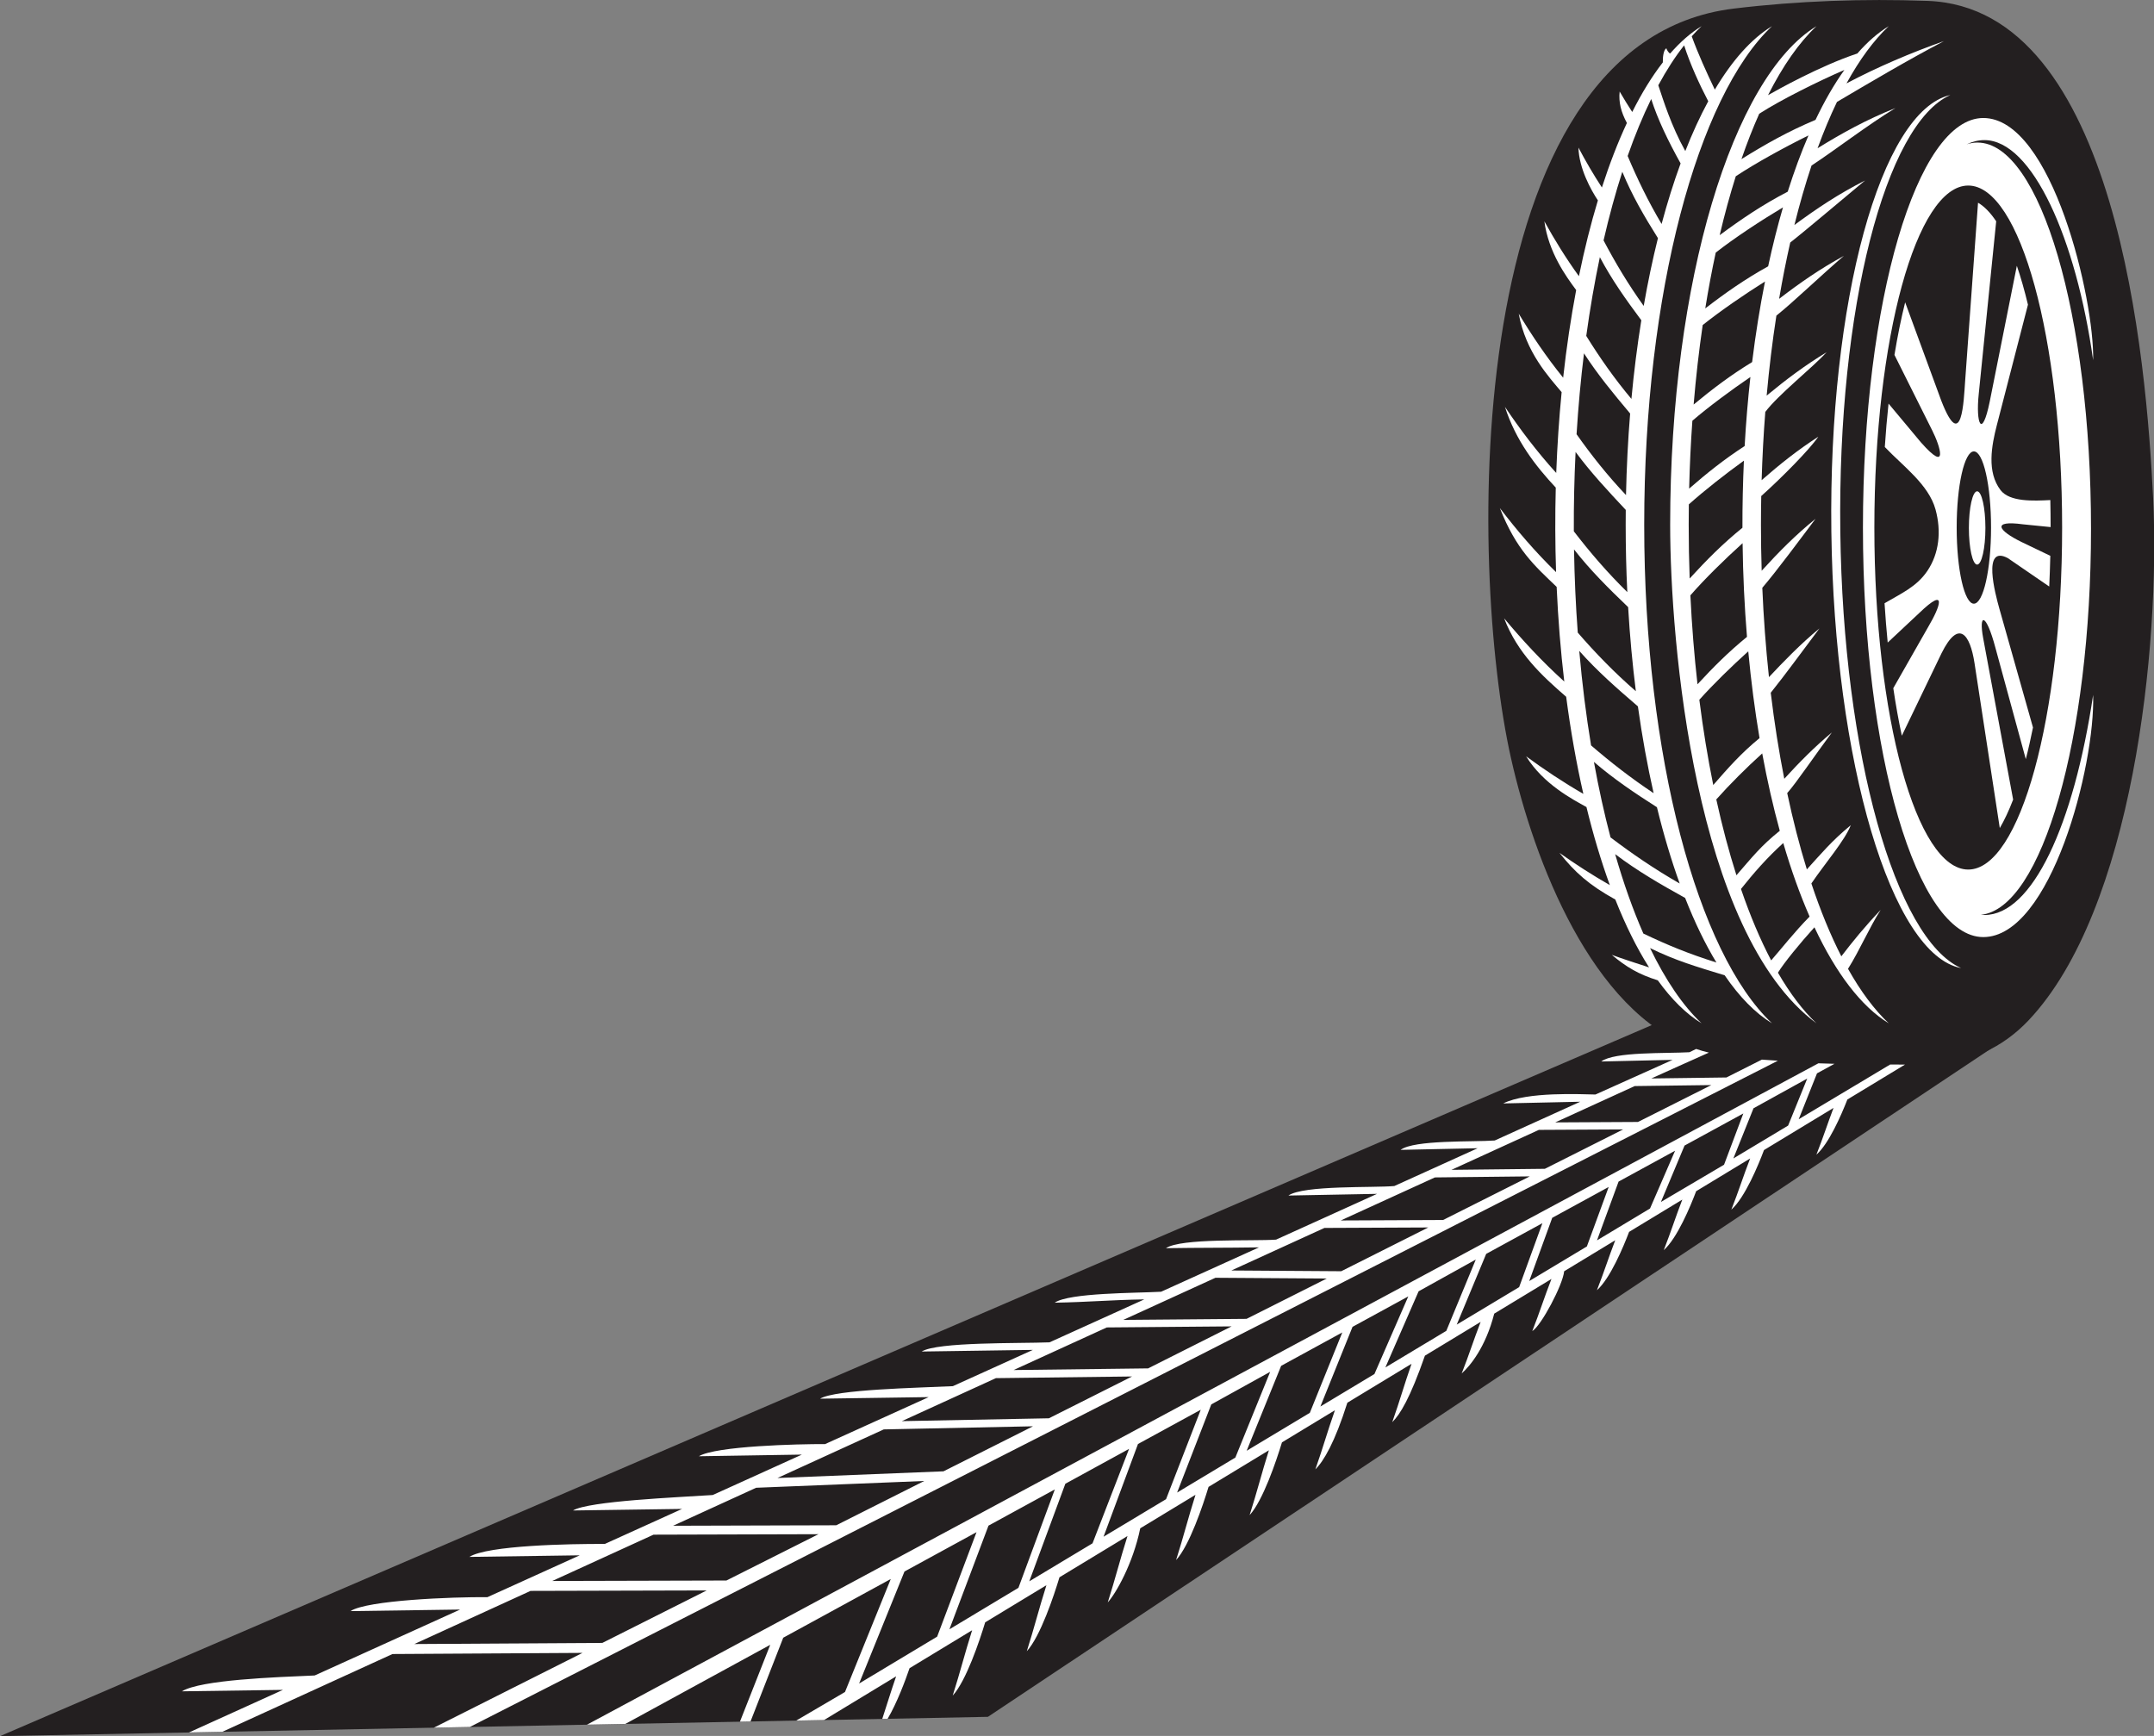 <?xml version="1.0" encoding="UTF-8"?><svg xmlns="http://www.w3.org/2000/svg" xmlns:xlink="http://www.w3.org/1999/xlink" height="442.4" preserveAspectRatio="xMidYMid meet" version="1.0" viewBox="0.0 0.0 548.9 442.4" width="548.9" zoomAndPan="magnify"><rect x="0.0" y="0.0" width="548.9" height="442.4" fill="#808080" stroke="none"/><defs><clipPath id="a"><path d="M 0 258 L 511 258 L 511 442.449 L 0 442.449 Z M 0 258"/></clipPath><clipPath id="b"><path d="M 379 0 L 548.949 0 L 548.949 272 L 379 272 Z M 379 0"/></clipPath></defs><g><g clip-path="url(#a)" id="change1_3"><path d="M 426.188 258.973 L 0 442.449 L 251.75 437.527 L 510.316 265.277 L 426.188 258.973" fill="#231f20" fill-rule="evenodd"/></g><g clip-path="url(#b)" id="change1_2"><path d="M 548.68 126.977 C 546.98 92.195 539.641 1.969 491.211 0.227 C 474.805 -0.363 458.215 0.207 441.848 2.184 C 371.855 10.613 374.105 144.703 385.059 193.281 C 390.949 219.422 405.617 257.871 431.789 267.172 C 439.297 269.84 448.547 269.965 464.574 271.059 C 477.867 271.273 486.535 271.414 492.598 271.172 C 501.961 270.797 510.277 267.062 516.918 260.047 C 543.52 231.934 550.52 164.781 548.68 126.977" fill="#231f20" fill-rule="evenodd"/></g><g id="change2_1"><path d="M 505.395 30.074 C 523.02 30.074 533.754 76.594 533.391 91.785 C 529.074 60.945 517.895 35.707 505.695 35.707 C 504.152 35.707 502.645 36.074 501.164 36.777 C 502.07 36.484 502.988 36.332 503.918 36.332 C 519.895 36.332 532.848 80.406 532.848 134.758 C 532.848 188.125 520.355 231.582 504.781 233.133 C 505.086 233.16 505.391 233.184 505.695 233.184 C 517.895 233.184 528.438 210.273 533.391 177.102 C 533.938 195.062 522.637 238.812 505.395 238.812 C 488.465 238.812 474.73 192.074 474.73 134.441 C 474.73 76.812 488.465 30.074 505.395 30.074 Z M 501.562 47.285 C 514.773 47.285 525.488 86.316 525.488 134.441 C 525.488 182.57 514.773 221.602 501.562 221.602 C 488.355 221.602 477.641 182.57 477.641 134.441 C 477.641 86.316 488.355 47.285 501.562 47.285" fill="#fff" fill-rule="evenodd"/></g><g id="change2_2"><path d="M 499.746 246.711 C 481.977 243.379 467.426 194.062 466.68 135.469 C 465.926 76.75 479.305 28.195 497.012 24.211 C 480.48 31.547 468.242 78.566 468.961 135.469 C 469.672 192.297 483.055 239.27 499.746 246.711" fill="#fff" fill-rule="evenodd"/></g><g id="change2_3"><path d="M 422.488 60.691 C 421.125 66.164 419.91 71.938 418.863 77.965 C 414.934 72.5 411.605 66.918 408.633 61.266 C 410.055 55.066 411.652 49.223 413.41 43.781 C 415.895 49.82 418.996 55.125 422.488 60.691 Z M 404.223 85.605 C 405.184 78.613 406.344 71.906 407.688 65.539 C 410.719 71.262 414.285 76.289 418.254 81.613 C 417.223 88.043 416.371 94.742 415.73 101.66 C 411.355 96.441 407.605 91.07 404.223 85.605 Z M 401.754 110.66 C 402.191 103.582 402.828 96.695 403.645 90.047 C 407.109 95.426 411.059 100.211 415.406 105.387 C 414.855 112.129 414.5 119.07 414.352 126.168 C 409.609 121.16 405.496 115.965 401.754 110.66 Z M 401.055 135.398 C 401.02 128.656 401.172 121.914 401.504 115.18 C 405.328 120.352 409.598 124.945 414.289 129.945 C 414.277 131.203 414.27 132.461 414.27 133.727 C 414.27 139.547 414.41 145.281 414.684 150.898 C 409.602 145.922 405.148 140.723 401.055 135.398 Z M 402.059 161.219 C 401.547 154.332 401.223 147.25 401.105 140.016 C 405.258 145.332 409.836 149.875 414.895 154.723 C 415.328 162.094 415.992 169.254 416.863 176.152 C 411.383 171.398 406.535 166.387 402.059 161.219 Z M 405.449 189.965 C 404.184 182.301 403.172 174.242 402.438 165.879 C 406.984 170.992 411.93 175.332 417.383 180.02 C 418.465 187.773 419.812 195.172 421.391 202.137 C 415.648 198.328 410.406 194.23 405.449 189.965 Z M 410.41 213.41 C 408.816 207.367 407.395 200.934 406.176 194.168 C 411.227 198.516 416.492 202.055 422.234 205.719 C 423.938 212.703 425.883 219.215 428.035 225.16 C 421.707 221.547 415.91 217.578 410.41 213.41 Z M 418.777 237.914 C 416.133 231.902 413.723 225.113 411.586 217.672 C 417.23 221.945 423.047 225.309 429.418 228.836 C 431.855 235.047 434.523 240.57 437.395 245.293 C 430.348 243.074 425.117 240.938 418.777 237.914 Z M 428.266 41.645 C 426.512 46.434 424.891 51.594 423.422 57.078 C 420.027 51.367 417.23 45.582 414.77 39.75 C 416.621 34.461 418.633 29.605 420.773 25.234 C 422.438 30.438 425.047 35.852 428.266 41.645 Z M 435.309 25.801 C 433.234 29.621 431.281 33.867 429.461 38.5 C 425.844 32.012 423.875 25.586 422.582 21.73 C 424.668 17.879 426.867 14.469 429.164 11.559 C 430.734 16.449 433.047 21.461 435.309 25.801 Z M 401.652 73.918 C 400.309 81.008 399.191 88.48 398.336 96.258 C 394.039 90.945 390.352 85.484 387.016 79.938 C 388.801 89.812 394.754 96.109 397.949 99.938 C 397.297 106.605 396.832 113.484 396.57 120.527 C 391.633 115.09 387.379 109.449 383.504 103.691 C 386.246 112.254 391.312 118.762 396.453 124.266 C 396.266 131.441 396.289 138.629 396.531 145.805 C 391.156 140.57 386.484 135.09 382.199 129.469 C 386.387 140.105 391.02 144.141 396.68 149.566 C 397.051 157.871 397.703 165.938 398.621 173.688 C 392.934 168.555 387.934 163.137 383.293 157.574 C 386.723 166.492 392.887 172.18 399.105 177.57 C 400.246 186.285 401.719 194.57 403.48 202.316 C 398.316 199.336 393.504 196.121 388.91 192.754 C 393.277 199.84 400.758 203.719 404.273 205.672 C 406.02 212.828 408.016 219.492 410.23 225.562 C 405.711 222.984 401.465 220.23 397.402 217.352 C 401.309 222.309 404.969 225.559 411.629 229.242 C 414.238 235.836 417.121 241.648 420.227 246.535 C 417.797 245.766 413.066 244.211 410.734 243.344 C 414.359 246.391 417.539 248.309 422.453 249.832 C 425.945 254.68 429.688 258.395 433.605 260.785 C 428.855 256.312 424.438 249.801 420.484 241.617 C 427.062 244.836 432.148 246.301 439.496 248.551 C 443.242 254.031 447.289 258.188 451.555 260.785 C 432.633 242.98 418.992 192.816 418.992 133.727 C 418.992 74.641 432.633 24.473 451.551 6.672 C 446.32 9.859 441.414 15.395 436.984 22.84 C 434.824 18.336 432.762 13.805 431.098 9.254 C 431.926 8.328 432.762 7.465 433.605 6.672 C 430.844 8.355 428.172 10.699 425.609 13.629 C 425.246 13.559 424.676 12.609 424.637 12.297 C 423.891 12.742 423.707 14.586 423.734 15.906 C 420.98 19.449 418.371 23.688 415.938 28.539 C 414.812 26.812 413.746 25.074 412.734 23.328 C 412.445 26.035 413.074 28.535 414.578 31.34 C 412.277 36.281 410.145 41.785 408.211 47.781 C 406.016 44.426 404.043 41.031 402.234 37.617 C 402.367 42.895 405.445 48.469 407.188 51.066 C 405.371 57.078 403.754 63.543 402.352 70.387 C 399.035 65.797 396.152 61.125 393.547 56.398 C 394.605 64.312 399.102 70.492 401.652 73.918" fill="#fff" fill-rule="evenodd"/></g><g id="change2_4"><path d="M 431.266 107.219 C 435.457 103.629 441.16 99.406 446.051 96.078 C 445.418 101.789 444.926 107.664 444.586 113.676 C 439.383 117.051 435 120.547 430.441 124.52 C 430.586 118.641 430.859 112.863 431.266 107.219 Z M 433.895 82.836 C 438.391 79.242 444.59 74.988 449.773 71.738 C 448.477 78.266 447.371 85.129 446.492 92.273 C 441.023 95.605 436.426 99.098 431.586 103.094 C 432.168 96.117 432.941 89.348 433.895 82.836 Z M 437.219 64.375 C 441.902 60.695 448.75 56.191 454.352 52.848 C 452.969 57.598 451.703 62.617 450.574 67.871 C 444.668 71.145 439.746 74.598 434.551 78.594 C 435.34 73.691 436.23 68.941 437.219 64.375 Z M 442.328 44.918 C 447.426 41.539 454.867 37.461 460.852 34.516 C 458.953 38.91 457.188 43.703 455.562 48.844 C 449.141 52.191 443.863 55.754 438.223 59.934 C 439.465 54.652 440.84 49.637 442.328 44.918 Z M 448.305 28.98 C 453.855 25.418 463.145 20.805 470 17.824 C 467.398 21.461 464.941 25.727 462.645 30.547 C 455.688 33.469 449.961 36.699 443.77 40.551 C 445.188 36.43 446.703 32.562 448.305 28.98 Z M 444.023 134.496 C 438.988 138.578 434.883 142.715 430.574 147.426 C 430.41 142.922 430.328 138.352 430.328 133.727 C 430.328 131.988 430.34 130.262 430.363 128.539 C 434.422 124.914 439.785 120.719 444.395 117.398 C 444.137 123.094 444.008 128.797 444.023 134.496 Z M 445.18 162.301 C 440.488 166.133 436.594 170.016 432.57 174.387 C 431.742 167.086 431.133 159.512 430.758 151.723 C 434.34 147.598 439.543 142.492 444.059 138.43 C 444.16 146.602 444.547 154.578 445.18 162.301 Z M 448.379 188.105 C 443.652 191.98 440.414 195.672 436.586 200.059 C 435.188 193.172 433.996 185.91 433.039 178.332 C 436.57 174.387 441.336 169.742 445.504 165.992 C 446.223 173.656 447.188 181.051 448.379 188.105 Z M 453.539 211.719 C 448.68 215.629 446.594 218.344 442.492 223.059 C 440.586 217.07 438.863 210.605 437.359 203.727 C 440.793 199.867 445.145 195.539 449.062 192.004 C 450.344 198.953 451.844 205.547 453.539 211.719 Z M 461.137 233.586 C 457.242 237.543 453.766 241.988 451.344 244.754 C 448.555 239.453 445.977 233.344 443.648 226.551 C 446.926 222.445 450.285 218.586 454.426 214.844 C 456.426 221.688 458.676 227.969 461.137 233.586 Z M 479.246 231.887 C 475.297 236.031 472.117 239.926 469.223 243.715 C 466.449 238.289 463.891 232.059 461.59 225.145 C 465.223 219.812 470.074 214.262 471.633 210.297 C 466.824 214.23 463.828 217.836 460.438 221.562 C 458.57 215.527 456.895 209.023 455.43 202.117 C 457.812 199.441 462.453 192.527 466.812 186.664 C 462.355 190.387 458.598 194.191 454.684 198.469 C 453.312 191.512 452.152 184.184 451.234 176.543 C 455.336 171.414 458.504 166.977 463.645 160.152 C 458.863 164.07 454.262 168.84 450.781 172.562 C 449.969 165 449.406 157.387 449.086 149.797 C 452.809 145.445 458.738 137.422 462.652 132.211 C 457.512 136.383 453.336 140.609 448.926 145.453 C 448.805 141.59 448.742 137.68 448.742 133.727 C 448.742 131.273 448.77 128.836 448.816 126.414 C 454.18 121.594 461.035 114.664 463.363 111.289 C 458.039 114.73 453.574 118.301 448.914 122.371 C 449.094 116.453 449.402 110.645 449.848 104.973 C 453.207 100.527 461.68 93.875 465.477 89.766 C 459.848 93.172 455.145 96.73 450.195 100.82 C 450.828 93.789 451.66 86.973 452.676 80.434 C 457.066 76.93 464.047 70.176 469.879 65.203 C 463.746 68.547 458.695 72.07 453.367 76.16 C 454.211 71.199 455.16 66.41 456.203 61.809 C 459.926 58.918 470.246 50.16 475.27 45.996 C 468.52 49.422 463.066 53.059 457.266 57.34 C 458.59 51.988 460.051 46.926 461.633 42.184 C 467.219 38.551 476.031 31.77 483.016 27.535 C 475.559 30.523 469.574 33.824 463.172 37.777 C 464.719 33.539 466.371 29.594 468.113 25.973 C 476.324 21.133 486.207 15.273 495.359 10.484 C 487.273 13.32 478.27 17.141 470.535 21.258 C 473.859 15.203 477.477 10.273 481.301 6.672 C 478.535 8.355 475.859 10.699 473.301 13.633 C 463.781 16.789 452.723 23.004 450.543 24.254 C 454.297 16.812 458.445 10.848 462.887 6.672 C 441.555 19.68 425.605 71.633 425.605 133.727 C 425.605 163.363 431.812 237.812 462.887 260.785 C 459.422 257.523 456.133 253.176 453.07 247.887 C 454.531 245.465 458.762 240.281 462.371 236.32 C 467.852 248.008 474.285 256.508 481.305 260.785 C 477.625 257.324 474.145 252.637 470.926 246.898 C 473.938 242.102 476.297 236.496 479.246 231.887" fill="#fff" fill-rule="evenodd"/></g><g id="change2_5"><path d="M 480.301 113.918 C 484.895 118.766 491.488 123.461 493.234 129.863 C 494.742 135.398 494.16 141.031 491.137 145.508 C 488.383 149.582 484.359 151.289 480.234 153.738 C 480.449 157.164 480.723 160.508 481.039 163.754 L 489.078 156.223 C 496.41 149.168 494.312 154.777 491.469 159.578 L 482.465 175.379 C 483.098 179.668 483.824 183.719 484.641 187.492 L 494.758 166.477 C 499.113 157.695 502.023 161.543 503.172 169.059 L 509.602 211.031 C 510.797 208.996 511.934 206.562 513.004 203.77 L 505.367 162.621 C 504.18 156.227 506.09 156.035 508.504 165.141 L 516.23 193.461 C 516.887 190.934 517.492 188.238 518.062 185.402 L 509.48 155.062 C 508.465 151.434 505.047 138.723 511.645 142.23 L 522.203 149.473 C 522.324 146.902 522.414 144.293 522.477 141.648 L 515.137 138.125 C 509.148 135.191 507.438 132.531 515.488 133.617 L 522.555 134.324 C 522.555 132.008 522.527 129.711 522.48 127.438 C 518.188 127.664 512.109 127.949 509.785 124.891 C 506.266 120.262 507.48 113.629 508.867 108.281 L 516.781 77.648 C 515.914 74.035 514.969 70.719 513.949 67.738 L 507.039 102.352 C 505.031 112.137 503.457 107.844 504.234 100.457 L 508.688 56.398 C 507.219 54.195 505.664 52.59 504.059 51.664 L 500.77 97.152 C 500.426 101.914 499.977 115.68 494.711 102.164 L 485.488 77.047 C 484.465 81.137 483.551 85.629 482.762 90.449 L 492.398 109.719 C 494.395 113.68 496.652 120.828 489.516 112.746 L 481.254 102.852 C 480.871 106.422 480.551 110.117 480.301 113.918" fill="#fff" fill-rule="evenodd"/></g><g id="change1_1"><path d="M 502.996 115.039 C 505.414 115.039 507.375 123.73 507.375 134.445 C 507.375 145.156 505.414 153.848 502.996 153.848 C 500.582 153.848 498.617 145.156 498.617 134.445 C 498.617 123.73 500.582 115.039 502.996 115.039 Z M 503.832 125.207 C 504.996 125.207 505.938 129.387 505.938 134.543 C 505.938 139.699 504.996 143.883 503.832 143.883 C 502.672 143.883 501.727 139.699 501.727 134.543 C 501.727 129.387 502.672 125.207 503.832 125.207" fill="#231f20" fill-rule="evenodd"/></g><g id="change2_6"><path d="M 446.844 282.441 C 451.402 279.918 455.969 277.395 460.527 274.871 C 458.906 278.863 457.285 282.855 455.664 286.848 C 451.012 289.641 446.359 292.438 441.711 295.227 C 443.422 290.965 445.133 286.703 446.844 282.441 Z M 48.168 441.508 L 56.672 441.34 L 100.016 421.523 C 116.156 421.426 132.297 421.332 148.438 421.234 L 110.566 440.289 L 119.738 440.109 L 453.051 270.32 C 451.629 270.227 450.27 270.137 448.977 270.039 C 445.645 271.719 442.152 273.477 439.941 274.59 C 433.566 274.672 427.188 274.758 420.812 274.84 C 424.297 273.246 430.402 270.527 435.473 268.254 C 434.348 267.984 433.27 267.676 432.227 267.324 C 431.406 267.723 430.676 268.086 430.516 268.156 C 424.473 268.504 411.426 267.977 408.039 270.516 C 415.727 270.379 418.531 270.238 426.219 270.105 C 419.664 273.047 413.117 275.988 406.566 278.934 C 402.914 278.879 389.16 278.145 383.055 281.207 C 391.223 281.062 394.52 280.918 402.688 280.773 C 395.312 284.117 388.23 287.328 380.898 290.652 C 375.352 291.059 360.387 290.438 356.914 293.039 C 364.73 292.898 368.734 292.762 376.551 292.621 C 369.473 295.832 362.395 299.043 355.312 302.254 C 350.039 302.742 332.219 301.996 328.32 304.68 C 337.117 304.535 342.105 304.395 350.906 304.25 C 342.328 308.137 333.758 312.027 325.18 315.914 C 319.281 316.336 300.922 315.48 297.117 318.098 C 305.801 317.957 312.148 318.023 320.836 317.887 C 312.52 321.656 304.199 325.426 295.883 329.195 C 289.371 329.555 272.469 329.438 268.77 331.984 C 277.297 331.844 283.066 331.281 291.594 331.145 C 283.543 334.793 275.496 338.441 267.445 342.09 C 259.82 342.402 238.883 341.938 234.879 344.43 C 244.316 344.289 253.762 344.152 263.203 344.016 C 256.406 347.094 249.613 350.176 242.816 353.258 C 233.844 353.695 212.859 354.078 208.988 356.449 C 218.211 356.316 227.434 356.184 236.66 356.047 C 227.855 360.039 219.055 364.031 210.254 368.02 C 203.457 367.992 182.453 368.492 178.09 371.121 C 186.844 370.98 195.594 370.84 204.348 370.699 C 196.773 374.133 189.199 377.566 181.625 381 C 172.586 381.598 150.02 382.527 146.008 384.938 C 155.273 384.805 164.547 384.672 173.812 384.543 C 167.184 387.547 160.746 390.469 154.125 393.469 C 145.102 393.426 124.297 393.824 119.602 396.77 C 128.977 396.637 138.355 396.5 147.73 396.367 C 139.891 399.922 132.051 403.477 124.211 407.031 C 115.234 406.949 93.52 407.809 89.316 410.586 C 98.625 410.453 107.938 410.32 117.246 410.188 C 104.895 415.789 92.543 421.391 80.191 426.988 C 70.168 427.43 51.219 428.074 46.348 431.027 C 54.93 430.906 63.508 430.785 72.09 430.66 Z M 149.586 439.527 L 159.363 439.332 L 196.277 419.176 L 188.559 438.762 L 191.254 438.711 L 199.59 417.367 C 208.727 412.379 217.859 407.391 226.996 402.402 C 223.109 412 219.219 421.598 215.328 431.199 L 202.895 438.484 L 209.996 438.344 L 228.359 427.211 C 226.965 431.238 226.055 434.34 224.824 438.055 L 226.191 438.027 C 228.559 434.016 230.664 428.387 231.781 425.133 C 237.176 421.859 242.328 418.734 247.723 415.465 C 245.766 421.672 244.773 425.828 242.777 432.117 C 246.203 428.387 249.629 418.141 251.051 413.445 C 256.254 410.289 261.457 407.137 266.66 403.98 C 264.664 410.285 263.672 414.457 261.66 420.809 C 265.129 417.027 268.594 406.578 269.984 401.965 C 275.766 398.461 281.539 394.957 287.316 391.453 C 285.309 397.805 284.312 401.984 282.289 408.363 C 284.297 406.176 288.695 398.566 290.566 389.484 C 295.273 386.629 299.938 383.801 304.645 380.949 C 302.691 387.141 301.695 391.289 299.703 397.574 C 303.125 393.848 306.543 383.637 307.973 378.926 C 313.098 375.82 318.223 372.711 323.348 369.602 C 321.422 375.738 320.426 379.875 318.441 386.121 C 321.84 382.422 325.23 372.336 326.68 367.582 C 331.18 364.855 335.676 362.129 340.176 359.398 C 338.195 365.027 337.199 368.77 335.195 374.453 C 337.316 372.375 340.141 367.598 343.344 357.477 C 348.797 354.172 354.25 350.863 359.703 347.555 C 357.77 353.086 356.77 356.809 354.785 362.434 C 356.77 360.488 359.324 356.344 363.109 345.488 C 367.848 342.617 372.578 339.746 377.312 336.879 C 375.438 341.719 374.438 345.039 372.484 350.012 C 374.535 348.207 378.562 343.43 380.77 334.777 C 385.633 331.832 390.492 328.883 395.355 325.938 C 393.438 330.863 392.441 334.195 390.469 339.223 C 392.73 337.887 398.27 327.434 398.59 323.977 C 402.93 321.344 407.27 318.711 411.605 316.078 C 409.828 320.707 408.836 323.977 406.938 328.812 C 410.305 325.848 413.672 317.809 415.141 313.938 C 419.656 311.195 424.18 308.457 428.699 305.715 C 426.887 310.418 425.891 313.703 423.973 318.59 C 427.383 315.594 430.789 307.387 432.23 303.574 C 436.812 300.793 441.402 298.012 445.988 295.23 C 444.133 300.023 443.141 303.332 441.195 308.273 C 444.656 305.23 448.117 296.824 449.516 293.09 C 455.422 289.508 461.328 285.93 467.23 282.348 C 465.641 286.559 464.656 289.719 462.867 294.27 C 466.02 291.5 469.164 284.297 470.762 280.207 L 485.449 271.301 C 484.262 271.305 483.004 271.297 481.668 271.289 C 473.562 276.137 464.285 281.672 458.363 285.227 C 459.918 281.332 461.473 277.438 463.023 273.539 C 463.879 273.07 465.547 272.16 467.477 271.105 L 463.379 270.977 C 360.703 326.164 252.262 384.336 149.586 439.527 Z M 423.25 306.316 C 425.258 301.523 427.266 296.73 429.273 291.941 C 434.266 289.215 439.258 286.488 444.25 283.762 C 442.609 288.117 440.977 292.469 439.336 296.824 C 433.977 299.988 428.609 303.152 423.25 306.316 Z M 412.461 301.121 C 417.262 298.504 422.062 295.879 426.859 293.258 C 424.73 298.168 422.602 303.074 420.473 307.984 C 415.969 310.691 411.465 313.395 406.961 316.102 C 408.793 311.109 410.625 306.113 412.461 301.121 Z M 395.551 310.355 C 400.348 307.734 405.145 305.117 409.938 302.496 C 408.086 307.551 406.23 312.602 404.379 317.652 C 399.48 320.594 394.586 323.531 389.691 326.473 C 391.645 321.102 393.598 315.727 395.551 310.355 Z M 378.723 319.547 C 383.496 316.938 388.27 314.332 393.047 311.723 C 391.07 317.156 389.098 322.586 387.121 328.02 C 381.82 331.203 376.52 334.387 371.219 337.57 C 373.719 331.562 376.223 325.555 378.723 319.547 Z M 361.5 329.086 C 366.355 326.387 371.215 323.688 376.07 320.992 C 373.57 327.047 371.066 333.105 368.562 339.164 C 363.391 342.273 358.211 345.383 353.035 348.488 C 355.855 342.023 358.68 335.555 361.5 329.086 Z M 344.66 338.145 C 349.398 335.559 354.137 332.973 358.871 330.383 C 355.996 336.977 353.121 343.574 350.242 350.168 C 345.652 352.926 341.062 355.684 336.473 358.441 C 339.199 351.676 341.93 344.91 344.66 338.145 Z M 326.473 348.078 C 331.664 345.242 336.855 342.406 342.051 339.57 C 339.293 346.398 336.539 353.227 333.781 360.055 C 328.414 363.277 323.051 366.5 317.684 369.723 C 320.613 362.508 323.543 355.293 326.473 348.078 Z M 308.668 357.91 C 313.672 355.141 318.676 352.375 323.676 349.605 C 320.719 356.887 317.762 364.172 314.805 371.453 C 309.855 374.426 304.906 377.398 299.961 380.371 C 302.859 372.883 305.766 365.395 308.668 357.91 Z M 281.219 391.625 C 284.145 383.75 287.066 375.875 289.992 368 C 295.32 365.09 300.652 362.18 305.984 359.27 C 303.035 366.863 300.09 374.461 297.145 382.059 C 291.836 385.246 286.527 388.438 281.219 391.625 Z M 271.48 378.129 C 276.895 375.164 282.305 372.207 287.719 369.242 C 284.613 377.266 281.512 385.289 278.406 393.312 C 273.035 396.539 267.664 399.766 262.289 402.992 C 265.355 394.707 268.418 386.418 271.48 378.129 Z M 251.895 388.805 C 257.527 385.727 263.164 382.652 268.797 379.574 C 265.707 387.934 262.617 396.293 259.527 404.652 C 253.664 408.172 247.805 411.695 241.941 415.215 C 245.258 406.41 248.574 397.609 251.895 388.805 Z M 230.488 400.492 C 236.605 397.152 242.727 393.812 248.844 390.469 C 245.5 399.344 242.156 408.219 238.812 417.094 C 232.184 421.078 225.555 425.059 218.926 429.039 C 222.777 419.523 226.637 410.012 230.488 400.492 Z M 417.406 285.926 C 410.379 285.965 403.348 286.004 396.32 286.039 C 403.066 282.953 409.816 279.867 416.566 276.781 C 423.074 276.695 429.586 276.609 436.094 276.527 C 429.863 279.66 423.637 282.793 417.406 285.926 Z M 393.672 297.867 C 385.738 297.953 377.809 298.043 369.879 298.129 C 377.301 294.734 384.723 291.344 392.145 287.945 C 399.305 287.91 406.461 287.871 413.617 287.832 C 406.969 291.18 400.32 294.523 393.672 297.867 Z M 367.742 310.91 C 359.051 310.949 350.355 310.988 341.664 311.027 C 349.66 307.371 357.656 303.719 365.648 300.062 C 373.715 299.973 381.773 299.887 389.84 299.797 C 382.473 303.5 375.105 307.207 367.742 310.91 Z M 341.789 323.969 C 332.453 323.902 323.121 323.84 313.785 323.777 C 321.691 320.16 329.598 316.547 337.504 312.934 C 346.32 312.895 355.141 312.855 363.961 312.816 C 356.566 316.531 349.18 320.25 341.789 323.969 Z M 317.66 336.105 C 307.188 336.195 296.719 336.281 286.242 336.371 C 294.07 332.793 301.895 329.215 309.727 325.637 C 319.18 325.699 328.637 325.766 338.094 325.828 C 331.281 329.254 324.473 332.68 317.66 336.105 Z M 292.574 348.727 C 281.148 348.867 269.727 349.008 258.301 349.148 C 266.215 345.531 274.129 341.91 282.039 338.293 C 292.645 338.203 303.246 338.113 313.848 338.023 C 306.758 341.594 299.664 345.16 292.574 348.727 Z M 267.297 361.445 C 254.805 361.684 242.312 361.926 229.82 362.172 C 237.805 358.52 245.793 354.867 253.781 351.215 C 265.344 351.074 276.91 350.93 288.477 350.789 C 281.414 354.34 274.355 357.891 267.297 361.445 Z M 240.43 374.961 C 226.324 375.527 212.223 376.098 198.117 376.664 C 207.148 372.535 216.18 368.406 225.211 364.277 C 237.887 364.016 250.562 363.75 263.238 363.484 C 255.637 367.309 248.031 371.133 240.43 374.961 Z M 213.094 388.711 C 199.234 388.75 185.375 388.789 171.516 388.832 C 178.57 385.602 185.629 382.379 192.684 379.152 C 206.965 378.574 221.246 378 235.531 377.422 C 228.055 381.184 220.574 384.949 213.094 388.711 Z M 185.109 402.789 C 170.316 402.828 155.523 402.867 140.73 402.906 C 149.332 398.973 157.934 395.039 166.535 391.105 C 180.547 391.066 194.559 391.027 208.57 390.984 C 200.75 394.918 192.93 398.852 185.109 402.789 Z M 153.496 418.691 C 137.523 418.785 121.555 418.883 105.586 418.977 C 115.457 414.461 125.328 409.949 135.199 405.434 C 150.16 405.395 165.121 405.355 180.086 405.316 C 171.223 409.773 162.359 414.234 153.496 418.691" fill="#fff"/></g></g></svg>